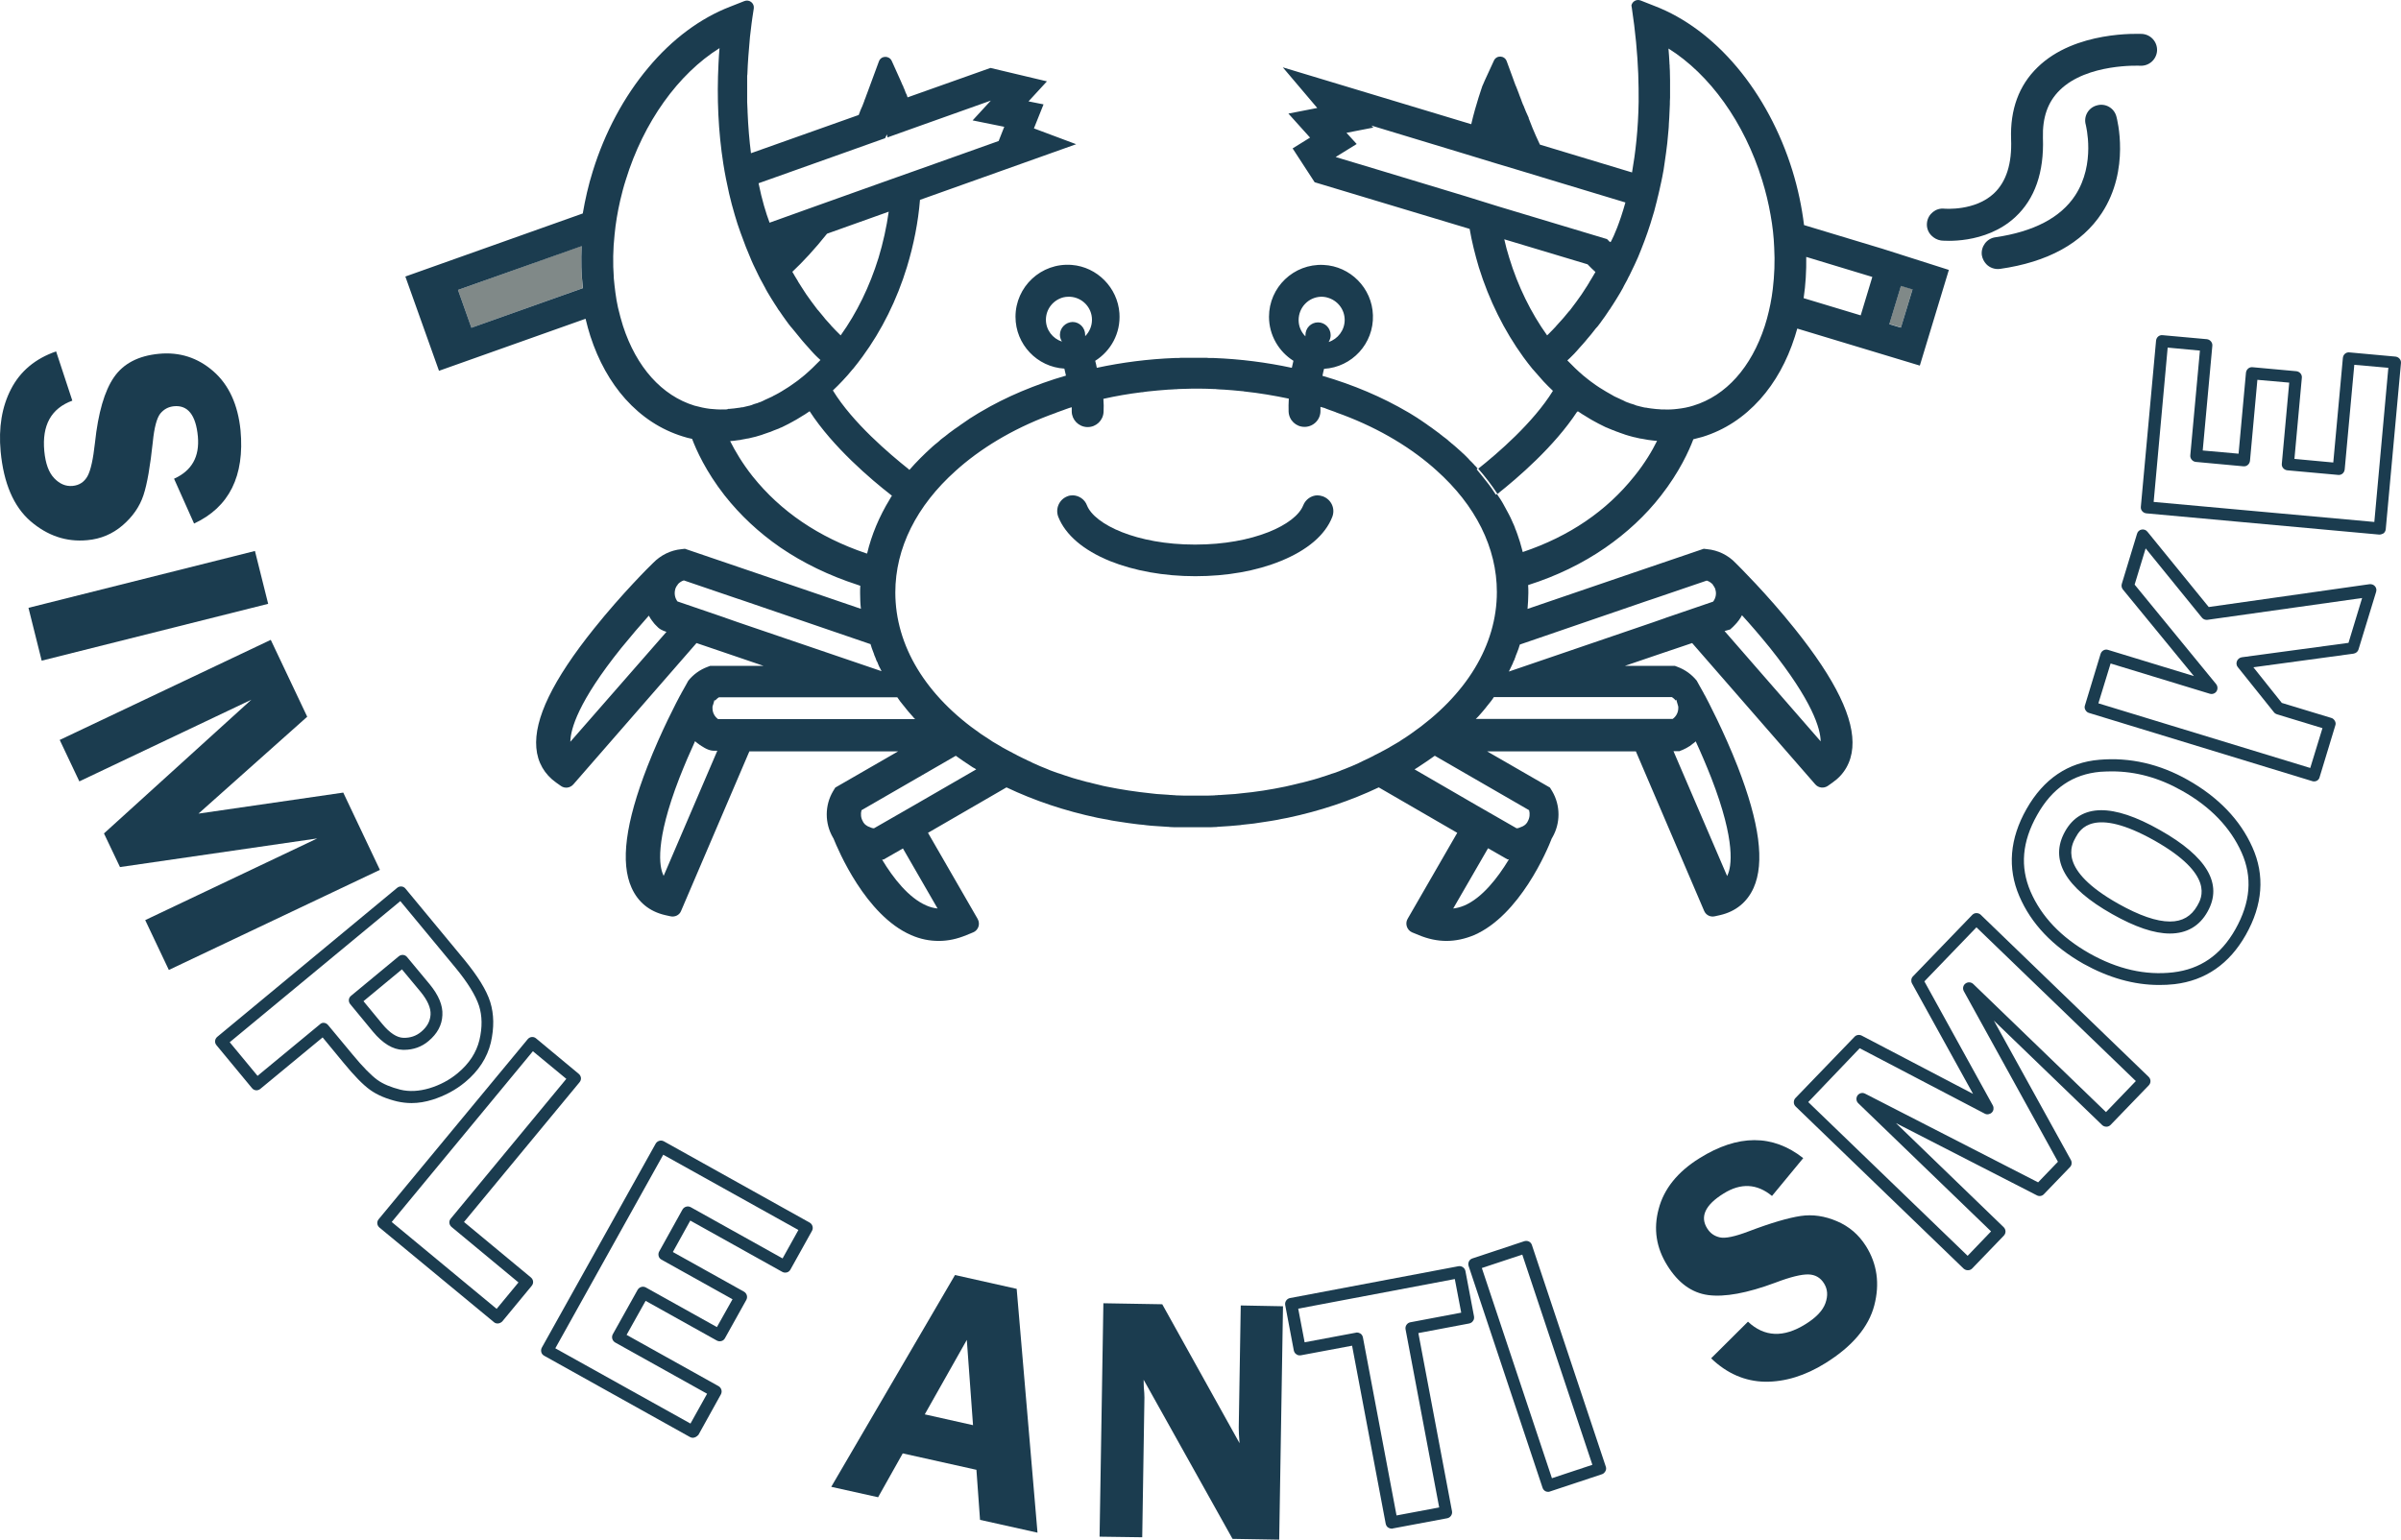 <svg xmlns="http://www.w3.org/2000/svg" id="Ebene_2" viewBox="0 0 1199.04 769.14"><defs><style>.cls-1{fill:#808988;}.cls-2{fill:#1b3c4f;}</style></defs><g id="_&#x421;&#x43B;&#x43E;&#x439;_1"><path class="cls-2" d="M665.32,258.24c-3.5,9-12.4,16.6-25.7,22-12.2,5-27,7.6-42.7,7.6s-30.5-2.7-42.7-7.6c-13.2-5.4-22.1-13-25.7-22-1.6-4.1.4-8.7,4.5-10.3.9-.4,1.9-.5,2.8-.5,3,.1,5.9,2,7,5,3.8,9.6,24.9,19.6,53.8,19.6h.4c28.8,0,50-9.9,53.8-19.6,1.2-3,4-4.9,7-5,.9,0,1.9.2,2.8.5,4.3,1.6,6.3,6.2,4.7,10.3Z"></path><path class="cls-2" d="M964.52,117.64c-1.6-1.6-2.5-3.9-2.2-6.4.5-4.3,4.4-7.5,8.7-7,.2,0,15.2,1.3,24.7-7.6,6.2-5.8,9.1-14.9,8.6-27.2-.5-14.7,3.9-26.8,13.2-35.8,18.8-18.4,50.8-16.7,52.2-16.7,4.4.3,7.7,4,7.5,8.4-.3,4.4-4,7.7-8.4,7.5-.2,0-26.5-1.3-40.2,12.2-6,5.9-8.7,13.7-8.4,23.9.6,17.1-4,30.4-13.8,39.5-15,13.9-36.2,11.8-37.1,11.7-1.9-.3-3.5-1.2-4.8-2.5Z"></path><path class="cls-2" d="M991.92,131.94c-1.1-1.2-1.9-2.7-2.2-4.4-.6-4.3,2.4-8.4,6.7-9,19.2-2.8,32.6-9.8,39.9-20.9,10.4-15.9,5.3-35.1,5.3-35.3-1.2-4.2,1.3-8.6,5.6-9.7,4.2-1.2,8.6,1.3,9.7,5.6.3,1.1,7,26.4-7.3,48.2-9.9,15.1-27,24.5-50.9,27.9-2.6.3-5.1-.6-6.8-2.4Z"></path><path class="cls-2" d="M96.92,261.54l-10-22.4c8.9-4,12.8-11,11.9-21.1-1-10.7-5-15.8-12-15.1-2.8.3-5,1.5-6.8,3.7-1.7,2.2-3,6.9-3.7,14.1-1.3,12.1-2.8,21-4.7,26.7s-5.4,10.7-10.4,15-10.9,6.8-17.6,7.4c-10.5,1-19.9-2.2-28.4-9.5-8.4-7.3-13.4-18.9-14.9-34.8-1.1-11.9.6-22.3,5.2-31.2,4.6-8.9,12.1-15.2,22.5-18.8l8.1,24.6c-10.6,3.9-15.2,12.3-14,25.2.6,6.2,2.2,10.7,5,13.6,2.7,2.8,5.7,4.1,9.1,3.8,3.4-.3,5.9-2,7.5-4.9s2.8-8.5,3.7-16.6c1.6-15.1,4.8-26,9.5-32.8s12.1-10.7,22.4-11.7c10.3-1,19.4,1.9,27.2,8.7,7.8,6.8,12.3,16.7,13.6,29.5,2.1,22.8-5.6,38.4-23.2,46.6Z"></path><path class="cls-2" d="M133.92,301.64l-113.1,28.4-6.6-26.4,113.1-28.4,6.6,26.4Z"></path><path class="cls-2" d="M51.92,416.34l73.6-66.8-85.9,40.8-9.8-20.7,105.4-50,18.2,38.4-54.3,48.4,72.3-10.5,18.3,38.6-105.4,50-11.8-24.9,85.9-40.8-98.5,14.3-8-16.8Z"></path><path class="cls-2" d="M205.52,551.04c-2.4,0-4.8-.3-7.1-.8-5.4-1.3-10-3.2-13.6-5.8-3.5-2.5-7.9-7-13.4-13.7l-10.3-12.5-31.1,25.7c-1.3,1.1-3.2.9-4.2-.4l-17.7-21.4c-.5-.6-.8-1.4-.7-2.2.1-.8.5-1.5,1.1-2l89.8-74.4c1.3-1.1,3.2-.9,4.2.4l29.3,35.4c6.8,8.3,11.1,15.2,13,21.2,1.9,6.1,2,12.9.3,20.3-1.8,7.5-6.1,14.2-12.9,19.8-4.7,3.9-10.2,6.8-16.2,8.7-3.5,1.1-7,1.7-10.5,1.7ZM161.52,510.94c.9,0,1.7.4,2.3,1.1l12.3,14.8c5.1,6.2,9.3,10.4,12.3,12.6,2.9,2.1,6.8,3.7,11.5,4.9,4.5,1.1,9.4.8,14.5-.7,5.3-1.6,10-4.1,14.1-7.5,5.8-4.8,9.4-10.4,10.9-16.6,1.5-6.3,1.4-12.1-.2-17.1-1.7-5.2-5.7-11.7-11.9-19.2l-27.4-33.1-85.2,70.5,13.9,16.8,31.1-25.7c.5-.5,1.1-.8,1.8-.8ZM201.82,524.44h-.6c-5-.1-10.1-3.2-15-9.1l-11.3-13.7c-1.1-1.3-.9-3.2.4-4.2l23.8-19.7c1.3-1.1,3.2-.9,4.2.4l11.3,13.6c4.4,5.4,6.6,10.5,6.3,15.4-.2,5-2.6,9.3-6.9,12.9-3.4,2.9-7.6,4.4-12.2,4.4ZM181.52,500.14l9.4,11.4c3.7,4.5,7.3,6.8,10.5,6.9,3.4.1,6.4-.9,8.9-3,3-2.5,4.5-5.3,4.7-8.6s-1.5-7.1-4.9-11.3l-9.4-11.3-19.2,15.9Z"></path><path class="cls-2" d="M248.52,661.14c-.7,0-1.4-.2-1.9-.7l-57.1-47.2c-1.3-1.1-1.5-2.9-.4-4.2l74.4-89.9c1.1-1.3,2.9-1.5,4.2-.4l21.3,17.7c.6.5,1,1.2,1.1,2s-.2,1.6-.7,2.2l-57.7,69.8,33.4,27.7c1.3,1.1,1.5,2.9.4,4.2l-14.7,17.8c-.6.6-1.5,1-2.3,1ZM195.62,610.44l52.4,43.4,10.9-13.2-33.4-27.7c-1.3-1.1-1.5-2.9-.4-4.2l57.7-69.8-16.7-13.8-70.5,85.3Z"></path><path class="cls-2" d="M346.02,718.24c-.5,0-1-.1-1.5-.4l-72.8-40.6c-.7-.4-1.2-1-1.4-1.8s-.1-1.6.3-2.3l56.8-101.8c.8-1.4,2.6-2,4.1-1.2l72.8,40.6c1.4.8,2,2.6,1.2,4.1l-10.8,19.4c-.4.7-1,1.2-1.8,1.4s-1.6.1-2.3-.3l-45.9-25.6-8.7,15.7,35.5,19.8c1.4.8,2,2.6,1.2,4.1l-10.7,19.2c-.4.7-1,1.2-1.8,1.4-.8.2-1.6.1-2.3-.3l-35.5-19.8-9.5,17,45.9,25.6c1.4.8,2,2.6,1.2,4.1l-11.2,20.2c-.8.9-1.8,1.5-2.8,1.5ZM277.32,673.54l67.5,37.6,8.3-14.9-45.9-25.6c-1.4-.8-2-2.6-1.2-4.1l12.4-22.2c.8-1.4,2.6-2,4.1-1.2l35.5,19.8,7.8-13.9-35.5-19.8c-.7-.4-1.2-1-1.4-1.8s-.1-1.6.3-2.3l11.6-20.9c.8-1.4,2.6-2,4.1-1.2l45.9,25.6,7.9-14.2-67.5-37.6-53.9,96.7Z"></path><path class="cls-2" d="M507.72,643.84l10.4,121.8-28.7-6.4-1.8-25-36.8-8.2-12.3,21.9-23.4-5.2,61.8-105.8,30.8,6.9ZM461.82,706.54l24.1,5.4-3.1-42.6-21,37.2Z"></path><path class="cls-2" d="M640.72,652.54l-1.9,116.6-23.3-.4-44.4-79.5c0,2,.1,3.3.1,3.9.2,2,.3,3.7.3,5l-1.1,69.8-21.3-.3,1.9-116.6,29.4.5,38.6,69.4c-.3-3.4-.4-6-.4-7.8l1-61,21.1.4Z"></path><path class="cls-2" d="M695.02,763.64c-.6,0-1.2-.2-1.7-.5-.7-.4-1.1-1.1-1.3-1.9l-16.8-89-25.6,4.8c-.8.1-1.6,0-2.2-.5-.7-.4-1.1-1.1-1.3-1.9l-4.3-22.7c-.3-1.6.8-3.2,2.4-3.5l84.1-15.9c1.6-.3,3.2.8,3.5,2.4l4.3,22.7c.1.8,0,1.6-.5,2.2-.4.7-1.1,1.1-1.9,1.3l-25.4,4.8,16.8,89c.3,1.6-.8,3.2-2.4,3.5l-27.2,5.1c-.1.1-.3.1-.5.1ZM677.62,665.64c.6,0,1.2.2,1.7.5.7.4,1.1,1.1,1.3,1.9l16.8,89,21.3-4-16.8-89c-.3-1.6.8-3.2,2.4-3.5l25.4-4.8-3.2-16.8-78.2,14.8,3.2,16.8,25.6-4.8c.2,0,.3-.1.5-.1Z"></path><path class="cls-2" d="M773.12,745.24c-1.3,0-2.4-.8-2.8-2.1l-36.9-110.7c-.5-1.6.3-3.3,1.9-3.8l25.9-8.6c1.6-.5,3.3.3,3.8,1.9l36.9,110.7c.3.8.2,1.6-.2,2.3-.4.7-1,1.3-1.7,1.5l-25.9,8.6c-.4.2-.7.2-1,.2ZM740.02,633.44l35,105,20.2-6.7-35-105-20.2,6.7Z"></path><path class="cls-2" d="M900.52,578.54l-15.6,18.9c-7.5-6.2-15.6-6.6-24.2-1.2-9.2,5.7-11.9,11.6-8.1,17.5,1.5,2.4,3.6,3.8,6.3,4.4,2.7.6,7.5-.4,14.3-3,11.3-4.3,20-6.8,26-7.7s12,0,18.1,2.6,10.9,6.7,14.5,12.4c5.6,8.9,7,18.8,4.2,29.6-2.8,10.8-10.9,20.5-24.4,28.9-10.1,6.3-20.2,9.4-30.2,9.3-10-.2-19-4.1-26.9-11.7l18.4-18.3c8.2,7.7,17.8,8.1,28.8,1.2,5.3-3.3,8.6-6.8,9.9-10.5s1.1-6.9-.7-9.8c-1.8-2.9-4.4-4.4-7.8-4.5s-8.9,1.2-16.5,4.1c-14.2,5.3-25.4,7.3-33.6,6.2s-15-6.1-20.4-14.8c-5.5-8.8-7-18.2-4.3-28.2,2.6-10,9.4-18.5,20.3-25.3,19.3-12.1,36.7-12.1,51.9-.1Z"></path><path class="cls-2" d="M982.72,634.54c-.8,0-1.5-.3-2.1-.8l-83.9-81c-.6-.6-.9-1.3-.9-2.1s.3-1.6.8-2.1l29.5-30.6c.9-1,2.4-1.2,3.6-.6l55.6,29.1-30.5-55.2c-.6-1.2-.4-2.6.5-3.5l29.6-30.7c.6-.6,1.3-.9,2.1-.9s1.6.3,2.1.8l83.9,81c1.2,1.2,1.2,3,.1,4.2l-19.1,19.8c-.6.6-1.3.9-2.1.9s-1.6-.3-2.1-.8l-54.1-52.2,38.5,69.7c.6,1.2.4,2.6-.5,3.5l-13,13.5c-.9,1-2.4,1.2-3.5.6l-70.4-36.1,53.8,52c1.2,1.2,1.2,3,.1,4.2l-15.9,16.5c-.5.5-1.2.8-2.1.8q.1,0,0,0ZM903.02,550.54l79.6,76.8,11.7-12.2-66.3-64c-1.1-1-1.2-2.7-.4-3.9.9-1.2,2.5-1.6,3.8-.9l86.4,44.3,9.9-10.3-47-85.2c-.7-1.3-.4-2.9.8-3.8,1.2-.9,2.8-.8,3.9.2l66.3,64,14.9-15.5-79.6-76.8-26,27,34.2,62c.6,1.2.4,2.6-.5,3.5s-2.4,1.2-3.5.6l-62.5-32.7-25.7,26.9Z"></path><path class="cls-2" d="M1078.22,492.04c-12.6,0-25.2-3.6-37.8-10.6-15.3-8.7-26.1-20-32-33.8-6-14-4.8-28.7,3.6-43.5,8.5-15,20.7-23.3,36.4-24.6,15.2-1.3,30.1,2.1,44.2,10.1,15.2,8.6,26.1,19.9,32.2,33.6,6.3,14,5.2,28.8-3.3,43.8h0c-8.2,14.5-20.2,22.8-35.6,24.6-2.6.3-5.1.4-7.7.4ZM1054.62,385.34c-1.9,0-3.8.1-5.7.2-13.7,1.2-24.1,8.2-31.6,21.6-7.5,13.3-8.6,25.8-3.3,38.2,5.4,12.5,15.3,22.9,29.4,30.9,14,7.9,28,11.1,41.8,9.5,13.6-1.6,23.8-8.6,31.1-21.5,7.6-13.5,8.6-26.1,3.1-38.4-5.6-12.5-15.6-22.9-29.7-30.8-11.4-6.5-23.1-9.7-35.1-9.7ZM1083.62,466.34c-7.8,0-17.3-3.2-28.8-9.7-23.6-13.3-31.5-27.2-23.5-41.4h0c7.8-13.8,23.7-14,47.3-.6,23.6,13.3,31.6,27,23.8,40.8-4,7.2-10.4,10.9-18.8,10.9h0ZM1036.62,418.24c-2.2,4-9.1,16.1,21.2,33.2,10.5,5.9,19.1,8.9,25.8,8.9h.1c6.1,0,10.6-2.6,13.6-7.9,2.2-3.8,8.8-15.5-21.5-32.6-30.5-17.1-37.1-5.4-39.2-1.6h0Z"></path><path class="cls-2" d="M1155.72,390.34c-.3,0-.6,0-.9-.1l-111.6-34.1c-.8-.2-1.4-.8-1.8-1.5s-.5-1.5-.2-2.3l7.8-25.7c.5-1.6,2.2-2.5,3.7-2l42.9,13.1-35.5-43.3c-.6-.8-.8-1.8-.5-2.8l7.6-25c.3-1.1,1.2-1.9,2.3-2.1,1.1-.2,2.2.2,2.9,1.1l30.6,37.6,80.3-11.4c1-.1,2,.2,2.7,1s.9,1.8.6,2.8l-8.8,28.8c-.3,1.1-1.3,1.9-2.5,2.1l-50,6.8,14.2,17.8,24.7,7.5c.8.2,1.4.8,1.8,1.5s.5,1.5.2,2.3l-7.8,25.7c-.3,1.4-1.5,2.2-2.7,2.2ZM1047.92,351.34l105.8,32.3,6.1-19.9-22.7-6.9c-.6-.2-1.1-.5-1.5-1l-18.1-22.6c-.7-.8-.8-2-.4-3s1.3-1.7,2.4-1.9l53.3-7.2,6.8-22.4-77.3,10.9c-1,.1-2.1-.3-2.7-1.1l-28.1-34.6-5.5,18.1,40.7,49.7c.8,1,.9,2.5.2,3.6-.7,1.1-2.1,1.6-3.4,1.2l-49.5-15.1-6.1,19.9Z"></path><path class="cls-2" d="M1188.32,267.04h-.3l-116.2-10.6c-1.6-.2-2.9-1.6-2.7-3.3l7.6-83c.2-1.7,1.6-2.9,3.3-2.7l22.1,2c.8.1,1.5.5,2,1.1s.8,1.4.7,2.2l-4.8,52.3,17.9,1.6,3.7-40.5c.2-1.6,1.6-2.9,3.3-2.7l21.9,2c1.6.2,2.9,1.6,2.7,3.3l-3.7,40.5,19.4,1.8,4.8-52.3c.2-1.7,1.6-2.9,3.3-2.7l23,2.1c1.6.2,2.9,1.6,2.7,3.3l-7.6,83c-.1.8-.5,1.5-1.1,2-.6.3-1.3.6-2,.6ZM1075.52,250.74l110.2,10,7-77-17-1.5-4.8,52.3c-.2,1.7-1.6,2.9-3.3,2.7l-25.4-2.3c-1.6-.2-2.9-1.6-2.7-3.3l3.7-40.5-15.9-1.4-3.7,40.5c-.2,1.6-1.6,2.9-3.3,2.7l-23.8-2.2c-.8-.1-1.5-.5-2-1.1s-.8-1.4-.7-2.2l4.8-52.3-16.1-1.5-7,77.1Z"></path><polygon class="cls-1" points="955.12 144.44 949.32 163.64 948.82 163.44 943.52 161.84 949.32 142.74 954.62 144.34 954.62 144.34 955.12 144.44"></polygon><path class="cls-1" d="M291.02,143.94l-55.6,19.8-6.7-18.9,61.8-22c-.4,7.2-.2,14.3.5,21.1Z"></path><path class="cls-2" d="M939.32,124.04l-38.4-11.6c-1.1-9-3-18.1-5.8-27.2-6-19.4-15.6-37.3-27.7-51.7-12-14.3-26.2-24.8-41-30.5l-7.1-2.8c-2.1-.8-4.2.5-4.6,2.5h0c.1.4.1.8.2,1.2,1.8,11.9,2.8,22.9,3.2,32.9.2,4.9.2,9.5.2,13.9v.1c-.2,13.8-1.6,25.6-3.3,35.3l-46-13.9c-3.1-6.5-4.9-11.3-5.5-12.9h0c-.1-.1-.1-.2-.1-.3h0v-.2c-.5-1-.9-2.1-1.4-3.1-.2-.5-.4-1-.6-1.5-.1-.1-.1-.3-.2-.5-.2-.5-.4-1.1-.7-1.6-.2-.6-.5-1.2-.7-1.8v-.1c-.2-.6-.5-1.2-.7-1.8-.2-.6-.5-1.2-.7-1.9-.5-1.2-.9-2.4-1.4-3.6q0-.1-.1-.1c-.2-.6-.5-1.3-.7-1.9l-.1-.2v-.1l-3.7-10.1c-1.1-2.9-5.1-3.1-6.4-.2l-4.6,10c-.3.7-.6,1.4-.9,2.1,0,.1-.1.2-.2.4h0c-.1.4-3.2,8.9-5.6,19.2l-94.1-28.4,17.2,20.3-14.4,2.8,10.8,12-8.7,5.4,11,16.9,77.4,23.3c1.1,6.4,2.7,12.8,4.6,19.2,5.1,16.4,12.7,31.7,22.2,44.8,1.5,2.1,3.1,4.1,4.7,6.1l.3.3c1.7,2,3.4,3.9,5.1,5.8,1.5,1.6,3.1,3.2,4.7,4.7-9.8,15.9-27.7,31.3-37.3,38.9,3.6,4.1,6.8,8.3,9.6,12.6,10-7.9,28.4-23.7,39.8-41.1.2,0,.3-.1.5-.1.3.2.6.4.9.6.4.3.8.5,1.2.8.3.2.7.4,1,.6.4.3.9.6,1.3.8.4.3.9.5,1.3.8.4.2.8.5,1.2.7.3.2.6.3.9.5.4.2.9.5,1.3.7.4.2.7.4,1.1.6.4.2.7.4,1,.5.4.2.8.4,1.2.6.2.1.4.2.6.3.2.1.4.2.6.3.3.1.6.3,1,.4.3.1.6.3.9.4.2.1.5.2.8.3.4.2.8.4,1.3.5.4.2.8.3,1.2.5q.1,0,.2.1c.3.1.6.2.9.3.2.1.4.1.5.2h0c.3.1.5.2.8.3h.1c.2.1.3.1.5.2.3.1.6.2.9.3.3.1.5.2.8.3.7.2,1.3.4,2,.6.3.1.7.2,1.1.3.7.2,1.4.4,2.1.5.3.1.5.1.8.2.3.1.6.1.9.2.4.1.8.2,1.2.2.4.1.7.1,1.1.2.4.1.8.1,1.1.2.4.1.8.1,1.1.2.3,0,.5.1.8.1,1.2.2,2.5.3,3.7.4-1.2,2.4-2.7,5.2-4.6,8.2-1.9,3-4.1,6.2-6.8,9.5-13.8,17.3-32.4,30-55.6,37.8h-.1c-.1-.3-.1-.5-.2-.8-.1-.3-.2-.7-.3-1.1-.3-1.1-.6-2.2-.9-3.2-.1-.2-.1-.4-.2-.6-.1-.2-.1-.4-.2-.6-.1-.2-.1-.4-.2-.6-.4-1.3-.9-2.7-1.4-4-.2-.4-.4-.9-.5-1.3-.1-.4-.3-.7-.4-1-.1-.4-.3-.7-.5-1.1-.1-.2-.2-.5-.3-.7-.3-.7-.6-1.3-.9-2-.1-.2-.2-.4-.3-.6-.1-.3-.2-.5-.4-.8-.3-.6-.6-1.2-.9-1.7-.2-.4-.4-.8-.6-1.1-.4-.8-.9-1.6-1.3-2.4-.2-.3-.3-.6-.5-.9l-.6-1c-.2-.3-.3-.5-.5-.8s-.4-.6-.6-.9c-.4-.6-.8-1.2-1.2-1.8-.2.1-.4.3-.5.4-1.4-2.2-2.9-4.4-4.6-6.5-1.6-2.1-3.3-4.1-5-6.2.2-.1.3-.2.5-.4-.3-.3-.5-.6-.8-.9-.2-.2-.4-.5-.7-.7-.2-.2-.4-.5-.6-.7l-.6-.6c-.2-.3-.5-.5-.8-.8l-.5-.5c-.2-.3-.5-.5-.7-.8l-.7-.7-.6-.6-.8-.8c-.2-.2-.4-.4-.6-.5l-.5-.5c-.4-.4-.8-.7-1.1-1-.2-.2-.5-.5-.8-.7-.3-.3-.7-.6-1-.9-.2-.2-.5-.4-.8-.7-.2-.1-.3-.3-.5-.4l-.2-.2c-.3-.2-.6-.5-.9-.7l-.1-.1-.1-.1c-.2-.2-.4-.3-.6-.5-.2-.2-.4-.3-.6-.5l-.2-.2-.2-.2c-.3-.2-.6-.5-.9-.7-.3-.2-.5-.4-.8-.6-.2-.2-.5-.4-.8-.6l-.1-.1c-.3-.2-.6-.5-.9-.7-.2-.1-.4-.3-.6-.5-.4-.3-.8-.6-1.1-.8-.6-.5-1.3-1-1.9-1.4-.3-.2-.6-.4-.8-.6-.4-.3-.8-.6-1.3-.9-.4-.3-.8-.5-1.1-.8-1.2-.8-2.3-1.6-3.5-2.4-.4-.2-.8-.5-1.2-.8-1.2-.8-2.4-1.5-3.7-2.3-.4-.2-.8-.5-1.2-.7h0c-12.8-7.5-27.1-13.6-42.6-18.1.2-1.2.5-2.3.8-3.5,13.9-.8,24.9-12.6,24.4-26.8-.4-13.5-11.3-24.5-24.7-25.1-14.9-.7-27.2,11.2-27.2,25.9,0,9.2,4.9,17.4,12.2,22-.3,1.1-.5,2.3-.8,3.5h0c-12.6-2.7-25.7-4.4-39.1-4.9h-1.7c-.5,0-1,0-1.6-.1h-12.6c-.5,0-1,0-1.6.1h-1.7c-13.4.5-26.5,2.2-39.1,4.9h0c-.2-1.2-.5-2.4-.8-3.5,7.8-4.9,12.8-13.8,12.1-23.8-.9-12.7-11.1-23.1-23.8-24.1-15.3-1.2-28.1,10.9-28.1,25.9,0,13.8,10.8,25.1,24.4,25.9.3,1.1.5,2.3.8,3.5-7.7,2.2-15.1,4.9-22.3,7.9-7.1,3-13.9,6.4-20.3,10.2h0c-.4.2-.8.5-1.2.7-1.2.7-2.5,1.5-3.7,2.3-.4.2-.8.5-1.2.8-1.2.8-2.4,1.6-3.5,2.4-.4.3-.8.5-1.1.8-.4.3-.9.6-1.3.9-.3.2-.6.4-.9.6-.6.5-1.3.9-1.9,1.4-.4.3-.8.6-1.1.8-.2.2-.4.3-.6.5-.3.2-.6.5-.9.7l-.1.1c-.3.2-.5.4-.8.6-.3.2-.5.4-.8.6-.3.2-.6.5-.9.7-.1.1-.2.1-.2.2-.1.1-.2.1-.2.2-.3.2-.5.4-.8.7-.2.2-.4.3-.6.5-.3.2-.6.5-.9.7-.2.2-.4.4-.7.6-.2.2-.5.4-.8.7h0c-4.1,3.7-7.9,7.5-11.4,11.5l-.4-.4c-9.4-7.5-27.9-23.1-37.8-39.3,1.6-1.5,3.2-3.1,4.7-4.7,1.8-1.9,3.5-3.8,5.1-5.8l.3-.3c1.6-2,3.2-4,4.7-6.1,9.6-13.1,17.2-28.4,22.2-44.8,3.4-11.2,5.6-22.4,6.5-33.5l78-27.8-21.1-7.9,4.8-12-7.5-1.5,9.2-10-28.2-6.7-41.4,14.7c-.2-.5-.3-.9-.4-1.2-.1-.2-.1-.3-.2-.5q0-.1-.1-.1l-.1-.2c-.1-.1-.1-.2-.1-.2-.1-.4-.3-.7-.4-1.1-.1-.2-.1-.3-.2-.5-.1-.3-.2-.6-.4-.9-.1-.2-.2-.4-.2-.6-.1-.3-.2-.6-.4-.8-.3-.7-.6-1.4-.9-2.1l-4.5-10c-1.3-2.8-5.3-2.7-6.4.2l-3.8,10.3c-.7,1.9-1.4,3.8-2.1,5.7-.2.6-.5,1.2-.7,1.9-.2.6-.5,1.2-.7,1.8v.1c-.2.4-.3.9-.5,1.3s-.3.8-.5,1.3c-.2.4-.4.9-.6,1.3-.1.3-.2.6-.4.9v.1l-.8,2.1-53.8,19.1c-.8-6.3-1.4-13.2-1.7-20.7v-.4c-.1-1.5-.1-3-.2-4.5v-13.1c0-.2.1-.5.1-.7.2-5.9.7-12.1,1.3-18.7.3-2.3.5-4.5.8-6.7l.4-2.9.7-4.6c.4-2.6-2.2-4.7-4.7-3.7l-7.1,2.8c-14.8,5.7-29,16.2-40.9,30.5-12.1,14.4-21.7,32.3-27.7,51.7-2.2,7-3.8,14.1-5,21.1l-88.6,31.5,16.8,47.1,73.2-26c0,.1.1.3.1.4.7,2.8,1.4,5.6,2.3,8.3,4,12.3,9.9,22.9,17.5,31.4,8.1,9,17.7,15.3,28.7,18.7,1.5.5,3.1.9,4.6,1.2,2.1,5.6,6.9,16.3,16.2,28.2,7.8,9.9,17.1,18.6,27.8,26,11.4,7.8,24.4,14.1,38.6,18.7l1.4.5c-.1,1.2-.1,2.4-.1,3.6,0,2.6.1,5.3.4,7.9l-55.3-18.9-.6-.2-32-10.9-1.7.2c-5.4.5-10.4,3-14.2,6.9h0c-1.5,1.4-15.5,15.3-29.5,32.8-20.6,25.7-30,45.2-28.8,59.5.6,7.3,4.1,13.3,9.9,17.4l2.4,1.7c2,1.4,4.6,1,6.2-.8l61.5-70.6,5.3,1.8,9.4,3.2,18.8,6.4h-26.7l-1.3.5c-3.8,1.4-7.1,3.8-9.6,6.9l-1.6,2.9-1.8,3.2-.2.4h0l-.3.7c0-.1.1-.2.1-.4-1.8,3.4-9.7,18.3-16.6,36-11,28.2-13.6,48.1-7.9,60.7,3.2,7.1,8.9,11.8,16.7,13.6l2.7.6c2.2.5,4.5-.6,5.3-2.7l34.1-79.7h74.3l-31.4,18.1-1.1,1.8c-4.2,7.1-4.2,16-.1,23.1.1.2.2.3.3.5h0c2.3,5.7,16,38.4,38.8,48.3,4.6,2,9.1,2.9,13.8,2.9s9.2-1,13.8-2.9l3.4-1.4c2.6-1.1,3.6-4.2,2.2-6.7l-24.8-43,39.2-22.7h0c14.1,6.7,29.4,11.8,45.5,15.2.5.1,1,.2,1.6.3.5.1,1.1.2,1.6.3h0c1.2.2,2.4.4,3.6.7.6.1,1.2.2,1.8.3.9.1,1.7.3,2.6.4.6.1,1.3.2,2,.3s1.3.2,2,.3c1,.1,2,.3,3,.4,1.5.2,3,.4,4.6.5.5.1,1,.1,1.5.2,1.5.2,3.1.3,4.6.4.5,0,1,.1,1.5.1s1,.1,1.5.1,1,.1,1.5.1,1,.1,1.5.1c.4,0,.7,0,1.1.1.7,0,1.5.1,2.2.1h18.4c.7,0,1.5-.1,2.2-.1.4,0,.7,0,1.1-.1.5,0,1-.1,1.5-.1s1-.1,1.6-.1c.5,0,1-.1,1.5-.1s1-.1,1.5-.1c1.5-.1,3.1-.3,4.6-.4.5,0,1-.1,1.5-.2,1.5-.2,3.1-.3,4.6-.5,1-.1,2-.2,3-.4.7-.1,1.4-.2,2-.3.7-.1,1.3-.2,2-.3.9-.1,1.7-.3,2.6-.4.6-.1,1.2-.2,1.8-.3,1.2-.2,2.4-.4,3.6-.7h0c.6-.1,1.1-.2,1.6-.3s1-.2,1.6-.3c16.1-3.4,31.4-8.5,45.5-15.2h0l39.2,22.7-24.8,43c-1.4,2.4-.3,5.6,2.2,6.7l3.4,1.4c4.6,1.9,9.2,2.9,13.8,2.9s9.2-1,13.8-2.9c22.8-9.9,36.6-42.5,38.8-48.3h0c.1-.1.2-.3.3-.5,4.1-7.1,4.1-16-.1-23.1l-1.1-1.8-31.4-18.1h74.3l34.1,79.7c.9,2.1,3.1,3.2,5.3,2.7l2.7-.6c7.8-1.8,13.5-6.5,16.7-13.6,5.6-12.6,3-32.4-8-60.7-6.9-17.6-14.8-32.6-16.6-36,0,.1.1.2.1.4l-.3-.7h0c-.1-.2-.2-.3-.2-.4l-1.8-3.2-1.6-2.9c-2.5-3.1-5.8-5.5-9.6-6.9l-1.3-.5h-25l18.8-6.4,9.5-3.2,5.3-1.8,61.5,70.6c1.6,1.8,4.2,2.1,6.2.8l2.4-1.7c5.9-4.1,9.3-10.1,9.9-17.4,1.2-14.3-8.2-33.8-28.8-59.5-14-17.5-28-31.3-29.5-32.8h0c-3.7-3.9-8.8-6.4-14.2-6.9l-1.7-.2-32,10.9-.6.2-55.3,18.9h-.1c.2-2.6.4-5.3.4-7.9,0-1.3,0-2.6-.1-3.8v-.2h.1c14.2-4.5,27.1-10.8,38.4-18.6,10.7-7.4,20.1-16.1,27.8-26,9.3-11.9,14.1-22.6,16.2-28.2,1.6-.4,3.1-.8,4.6-1.2,11-3.4,20.6-9.7,28.7-18.7,7.6-8.5,13.5-19.1,17.4-31.4.4-1.3.8-2.7,1.2-4l55.6,16.8,5.6,1.7,14.5-47.8-33.9-10.8ZM290.52,122.94c-.4,7.1-.2,14.2.6,21l-55.7,19.8-6.7-18.9,61.8-21.9ZM659.52,148.24h.7c.6,0,1.2.1,1.8.2.3.1.6.1.8.2h0c5,1.3,8.7,5.8,8.7,11.2,0,5.1-3.4,9.5-8,11h0c.6-1,1-2.2,1-3.4,0-3.5-2.8-6.4-6.3-6.4s-6.3,2.8-6.3,6.4v.6c-2.1-2.1-3.4-5-3.4-8.1,0-6.4,4.9-11.4,11-11.7ZM529.32,167.24c0,1.2.4,2.4,1,3.4h0c-4.6-1.5-8-5.8-8-10.9,0-5.4,3.7-9.9,8.7-11.2.8-.2,1.7-.3,2.6-.3h.7c6.1.3,11,5.3,11,11.5,0,3.2-1.3,6.1-3.4,8.2v-.7c0-3.5-2.8-6.4-6.3-6.4-3.4.1-6.3,2.9-6.3,6.4ZM438.72,128.84c-4.4,14.2-10.8,27.4-18.9,38.7l-1.9-1.9-.7-.7c-.6-.6-1.2-1.2-1.8-1.9-.2-.2-.4-.4-.5-.6-.3-.3-.6-.7-.9-1-.3-.4-.7-.7-1-1.1-.3-.3-.6-.7-.9-1-.2-.3-.5-.6-.7-.9-.8-.9-1.6-1.9-2.4-2.9-.2-.3-.5-.6-.8-.9-.8-1.1-1.6-2.1-2.4-3.2-.2-.3-.4-.5-.6-.8-1.8-2.4-3.5-4.9-5.1-7.5-.2-.3-.3-.5-.5-.8-.2-.4-.4-.7-.7-1.1-.2-.3-.4-.6-.5-.9-.3-.4-.5-.8-.8-1.3-.4-.7-.9-1.4-1.3-2.2-.2-.3-.4-.7-.6-1v-.1c5.2-4.9,11.1-11.2,17.3-19l30.8-11c-1.1,7.8-2.8,15.5-5.1,23.1ZM421.82,76.24l20.2-7.2c.3-.6.6-1.3.9-1.9.1.5.2,1,.3,1.5l15.1-5.4,36.5-13-9.1,9.9,15.8,3.2-2.8,7.1-37.9,13.5-15.8,5.6-17.1,6.1-23.8,8.5-19.8,7.1c-1.8-4.8-3.8-11.3-5.5-19.7l43-15.3ZM362.02,204.54h-.6c-2.3.1-4.6-.1-6.8-.3-2.6-.3-5.2-.9-7.8-1.6-16.3-5-29-19.2-35.7-39.8-.9-2.9-1.7-5.8-2.4-8.8,0-.2-.1-.3-.1-.4-.5-2.4-1-4.9-1.3-7.5-.3-2.4-.6-4.8-.8-7.2v-.4c-.5-6.9-.4-14.1.4-21.4.3-2.8.6-5.6,1.1-8.4s1-5.7,1.7-8.6h0c.8-3.4,1.7-6.9,2.8-10.3,8.9-28.9,26.2-52.9,46.8-65.8-.2,2.5-.4,5.1-.5,7.6-.9,17.4-.1,34.2,2.4,50.2.8,5.1,1.8,10,2.9,14.9.8,3.6,1.8,7.1,2.8,10.6h0c.9,3,1.8,6,2.9,8.9,1.7,4.8,3.5,9.4,5.5,14,.3.6.5,1.2.8,1.8.9,1.9,1.8,3.8,2.7,5.6.6,1.2,1.2,2.4,1.9,3.6l.7,1.3c.1.1.1.2.2.4.3.5.6,1,.8,1.5.3.5.6,1.1.9,1.6,1.2,2,2.4,4,3.7,6,.2.3.4.6.6.9.2.4.5.7.7,1.1,0,.1.1.1.1.2.3.4.5.8.8,1.1,1.1,1.7,2.3,3.3,3.5,5,.4.5.7,1,1.1,1.5.4.5.7.9,1.1,1.4.1.1.1.2.2.2.3.4.7.8,1,1.2,1.2,1.5,2.4,3,3.6,4.4.3.4.6.7.9,1.1.4.5.9,1,1.3,1.5.3.3.6.6.9,1s.6.6.9,1c.2.2.5.5.7.8s.5.5.7.8c0,.1.1.1.1.1.3.4.7.7,1,1.1.8.8,1.5,1.6,2.3,2.3.3.3.7.7,1.1,1l.1.1c-2.6,2.7-5.2,5.2-8,7.6-.8.7-1.7,1.4-2.5,2-.4.3-.8.7-1.3,1-.2.2-.5.4-.7.5s-.5.3-.7.5c-.7.5-1.4,1-2,1.4-.3.2-.6.4-.9.6-2.2,1.4-4.4,2.8-6.6,3.9-.4.2-.9.4-1.3.7-.4.2-.9.4-1.3.6-.4.2-.9.4-1.3.6-.3.1-.6.3-.9.4-.2.1-.4.2-.6.3-.2.1-.4.2-.6.3-.3.1-.6.3-.9.4-.1,0-.1.1-.2.1-.3.1-.6.2-.9.3h0c-.3.1-.6.2-1,.4h-.1c-.3.1-.7.2-1,.3-.2.1-.4.1-.6.2-.2.1-.3.1-.5.2-.2.1-.3.1-.5.2-.2.1-.4.1-.7.2-.3.1-.5.2-.8.2-.8.2-1.6.4-2.5.6-.2.1-.4.1-.7.1-.2,0-.4.1-.7.1-.4.1-.9.2-1.3.2-.2,0-.4.1-.7.1-.9.1-1.8.3-2.6.3-.5.1-1.1.1-1.6.1-.6.3-1.1.3-1.7.3ZM375.92,238.04c-5.3-6.7-8.9-12.9-11.3-17.7h.2c1.2-.1,2.3-.2,3.5-.4.3,0,.6-.1.8-.1.4,0,.8-.1,1.1-.2.4-.1.8-.1,1.1-.2.3-.1.7-.1,1.1-.2.4-.1.8-.2,1.2-.2.3-.1.6-.1.9-.2.3-.1.6-.1.8-.2.7-.2,1.4-.3,2.1-.5.3-.1.7-.2,1-.3.7-.2,1.4-.4,2-.6.3-.1.6-.2.8-.3.3-.1.6-.2.9-.3.2-.1.3-.1.5-.2h.1c.3-.1.6-.2.8-.3h0c.2-.1.4-.1.6-.2.3-.1.6-.2.9-.3q.1,0,.2-.1c.4-.2.8-.3,1.2-.5s.9-.3,1.3-.5c.2-.1.5-.2.8-.3s.6-.2.9-.4c.3-.1.6-.3,1-.4.2-.1.4-.2.6-.3.2-.1.4-.2.6-.3.4-.2.8-.4,1.2-.6.4-.2.7-.4,1-.5.4-.2.7-.4,1.1-.6.4-.2.9-.5,1.3-.7.3-.2.6-.4.9-.5.4-.2.8-.5,1.2-.7.4-.3.9-.5,1.3-.8s.9-.6,1.3-.8c.3-.2.7-.4,1-.6.4-.3.8-.5,1.2-.8.2-.1.4-.3.6-.4.2-.1.4-.3.6-.4,11.6,17.9,30.7,34.1,40.6,41.8l.5.4c-.4.6-.8,1.2-1.1,1.8-5.3,8.7-9.1,17.8-11.3,27.1l-.7-.2c-23.5-8-42.4-20.8-56.4-38.3ZM284.82,370.54c.1-6.3,3.9-20,25.4-46.8,4.8-5.9,9.6-11.5,13.8-16.2.1.2.3.5.4.7s.3.4.4.7c.1.1.2.3.3.4.1.2.3.4.4.6.2.3.5.6.7.9.1.1.2.2.3.4.3.4.6.7,1,1.1l.5.5q.1.1.2.2l.5.5h0c.8.7,1.7,1.2,2.7,1.6l1.4.5-48,54.9ZM368.22,310.74l-6-2.1-.2-.1-.9-.3-22.8-7.8c-1.3-1.7-1.7-4-1.1-6.1,0-.1.1-.2.1-.4,0-.1.1-.1.1-.2,0,0,0-.1.1-.2,0-.1.1-.2.1-.2,0-.1.1-.1.1-.2.2-.4.4-.7.7-1v-.1c.1-.1.2-.2.2-.3h0c.8-.8,1.8-1.5,2.9-1.8l25.8,8.8,3.9,1.3,63.4,21.7h.1c.1.3.2.6.3.9.1.3.2.6.3,1,.3.8.6,1.6.9,2.4.2.4.3.8.4,1.2.2.5.4.9.6,1.4.1.4.3.7.4,1.1.1.3.2.6.4.8.2.4.4.8.5,1.2.3.8.7,1.6,1.1,2.3.2.4.4.8.6,1.2h-.1l-71.9-24.5ZM331.42,437.54c-.1-.2-.2-.5-.3-.7-1.7-3.8-4.3-16.1,8.2-48.3,2.6-6.6,5.3-12.9,7.8-18.3l.5.5c.1.1.2.2.3.2.1.1.3.3.5.4.1.1.2.2.3.2h0c.2.1.3.2.5.4.1.1.2.1.3.2h0c.2.1.4.2.6.4,1.1.7,2.2,1.4,3.5,1.9,1,.4,2.1.6,3.1.6h1.5l-26.8,62.5ZM358.62,359.24c-1.7-1.2-2.8-3.2-2.8-5.4v-.8c0-.1,0-.2.1-.3v-.1c0-.1,0-.2.1-.3h0c0-.1.1-.2.1-.3l.7-2.4.3.2-.2.5c.5-.8,1.3-1.5,2.1-2h89.1c.5.7.9,1.3,1.4,2,.2.3.5.7.8,1,.2.3.5.7.8,1,.2.2.3.4.5.6.4.5.7.9,1.1,1.4.3.4.7.8,1,1.2.4.5.9,1.1,1.4,1.6.3.3.5.6.8.9.2.2.3.3.4.5l.5.5.2.2h-98.4ZM468.22,453.84c-1.9-.2-3.8-.7-5.6-1.5-8.8-3.8-16.5-13.6-22.1-22.9l.8-.1,9.6-5.5,17.3,30ZM487.52,384.34l-30.8,17.8-20.2,11.6h-.5c-.1,0-.2,0-.4-.1h0c-.1,0-.2-.1-.3-.1h-.1c-.1,0-.2,0-.2-.1-.1,0-.2-.1-.3-.1s-.2-.1-.2-.1c-.2-.1-.3-.1-.5-.2-.1,0-.2-.1-.3-.1-.1-.1-.2-.1-.2-.1-.1,0-.1-.1-.2-.1-.2-.1-.3-.2-.5-.3-.1-.1-.2-.2-.3-.2-.2-.2-.4-.3-.6-.5l-.2-.2c-.1-.1-.2-.3-.3-.4l-.1-.1c-.1-.1-.1-.2-.2-.3l-.1-.2c0-.1-.1-.1-.1-.2h0c-1-1.7-1.2-3.7-.7-5.6l47.1-27.2h0c2.4,1.7,4.8,3.4,7.3,5,.4.3.8.5,1.2.8.6.3,1.2.6,1.7,1h0ZM700.12,369.54c-.3.2-.6.4-.9.6l-.1.1c-.3.2-.7.4-1,.6-1.2.7-2.4,1.4-3.6,2.1-.3.2-.6.3-.8.5-.4.2-.8.4-1.1.6-.4.2-.8.4-1.1.6-1.1.6-2.3,1.2-3.4,1.8-.3.2-.7.3-1,.5-.4.2-.9.4-1.3.7-.4.2-.8.4-1.2.6-.4.2-.8.4-1.2.6-.3.2-.7.3-1.1.5-.7.3-1.4.7-2.1,1-.4.2-.8.4-1.2.6-.2.1-.4.2-.6.3-1.1.5-2.3,1-3.4,1.5h0c-1.2.5-2.5,1-3.7,1.5-.8.3-1.7.6-2.5,1-.8.3-1.7.6-2.5.9-.4.1-.9.3-1.3.4-1.6.6-3.2,1.1-4.8,1.6-.5.2-1,.3-1.5.5-1.5.5-3.1.9-4.6,1.3-.7.2-1.4.4-2.2.6-.1,0-.3.1-.4.1-.7.2-1.4.4-2.1.5-.5.1-1.1.3-1.6.4-.8.2-1.7.4-2.5.6-1.1.3-2.3.5-3.5.8-7.2,1.5-14.7,2.7-22.3,3.4-.9.1-1.8.2-2.7.3-.5,0-1,.1-1.5.1-1.5.1-3,.2-4.5.3-.4,0-.9.1-1.3.1h-.3c-.5,0-.9,0-1.4.1-.5,0-.9,0-1.4.1-1,0-2.1.1-3.1.1h-12.2c-1,0-2.1-.1-3.1-.1-.5,0-1,0-1.4-.1-.5,0-.9,0-1.4-.1h-.3c-.4,0-.9,0-1.3-.1-1.5-.1-3-.2-4.5-.3-.5,0-1-.1-1.5-.1-.9-.1-1.8-.2-2.7-.3-7.6-.8-15-1.9-22.3-3.4-1.2-.2-2.3-.5-3.5-.8-.9-.2-1.7-.4-2.5-.6-.5-.1-1.1-.3-1.6-.4-.7-.2-1.4-.4-2.1-.5-.1,0-.3-.1-.4-.1-.7-.2-1.4-.4-2.2-.6-1.6-.4-3.1-.9-4.6-1.3-.5-.2-1-.3-1.5-.5-1.6-.5-3.2-1-4.8-1.6-.4-.1-.9-.3-1.3-.4-.9-.3-1.7-.6-2.5-.9-.8-.3-1.7-.6-2.5-1-1.2-.5-2.5-1-3.7-1.5h0c-1.2-.5-2.3-1-3.4-1.5-.2-.1-.4-.2-.6-.3-.4-.2-.8-.4-1.2-.6-.7-.3-1.4-.6-2.1-1-.4-.2-.7-.3-1.1-.5-.4-.2-.8-.4-1.2-.6-.4-.2-.8-.4-1.2-.6-.4-.2-.9-.4-1.3-.7-.3-.2-.7-.3-1-.5-1.2-.6-2.3-1.2-3.4-1.8-.4-.2-.8-.4-1.1-.6-.4-.2-.8-.4-1.1-.6-.3-.2-.6-.3-.8-.5-1.2-.7-2.4-1.4-3.6-2.1-.4-.2-.7-.4-1-.6l-.1-.1c-.3-.2-.6-.4-.9-.6-1.4-.9-2.9-1.9-4.3-2.8-27.7-19.1-42.9-44.2-42.9-70.8,0-22.1,10.6-43.3,30.2-60.8.2-.2.5-.4.8-.7s.7-.6,1-.9c13.2-11.4,29.6-20.7,48.2-27.3q.1,0,.2-.1c.1,0,.1-.1.2-.1.5-.2,1-.3,1.4-.5.5-.2,1.1-.4,1.7-.6.5-.2,1.1-.4,1.6-.6h0c.5-.2,1-.3,1.4-.5.2-.1.5-.1.7-.2.2-.1.4-.1.7-.2v2.2c.1,4.1,3.4,7.5,7.6,7.7h.4c4.2,0,7.7-3.3,7.9-7.6.1-2.1.1-4.3-.1-6.5,6.2-1.4,12.6-2.5,19.1-3.3h.4c.4-.1.8-.1,1.2-.2.3,0,.5-.1.8-.1s.5-.1.8-.1c3.3-.4,6.6-.6,10-.9.7,0,1.4-.1,2.1-.1.5,0,1-.1,1.4-.1h.1c.5,0,.9,0,1.4-.1,2.4-.1,4.8-.1,7.2-.2h3.6c2.4,0,4.8.1,7.2.2.5,0,1,0,1.4.1h.1c.5,0,1,.1,1.4.1.7,0,1.4.1,2.1.1,2.8.2,5.5.4,8.3.7.4,0,.7.1,1.1.1.2,0,.4,0,.5.1,7.7.8,15.2,2.1,22.4,3.6-.1,2.2-.2,4.4-.1,6.5.2,4.3,3.7,7.6,7.9,7.6h.4c4.4-.2,7.8-3.9,7.6-8.3v-1.7c.5.1.9.3,1.4.4.5.1,1,.3,1.4.5h0c.6.2,1.1.4,1.6.6.6.2,1.1.4,1.7.6.5.2.9.3,1.4.5.1,0,.1.1.2.1s.1,0,.2.1c18.6,6.6,35,15.9,48.2,27.3.3.3.7.6,1,.9.2.2.5.4.8.7,19.6,17.5,30.2,38.7,30.2,60.8,0,26.5-15.2,51.6-42.9,70.8-1.6,1.1-3,2.1-4.5,3ZM731.32,452.34c-1.9.8-3.8,1.3-5.6,1.5l17.4-30.1,9.6,5.5.8.1c-5.7,9.4-13.4,19.2-22.2,23ZM763.62,404.74c.5,1.8.3,3.9-.7,5.6h0c0,.1-.1.1-.1.2l-.1.2c-.1.1-.1.2-.2.3,0,.1-.1.1-.1.1-.1.1-.2.3-.3.4l-.2.2c-.2.2-.4.3-.6.5-.1.1-.2.2-.3.2-.2.1-.3.2-.5.3-.1,0-.1.1-.2.1-.1.1-.2.1-.2.1-.1,0-.2.1-.3.1-.2.1-.3.1-.5.2-.1,0-.1.1-.2.1s-.2.1-.3.1-.2,0-.2.1h0c-.1,0-.2.1-.3.1h-.1c-.1,0-.2.1-.4.1h-.5l-20.2-11.6-30.7-17.8h0c.5-.3,1.1-.7,1.6-1,.4-.3.8-.5,1.2-.8,2.5-1.6,4.9-3.3,7.3-5h0l47.1,27.2ZM838.92,375.14l1.5-.6c1.2-.5,2.4-1.2,3.5-1.9.2-.1.4-.2.5-.4h0c.1-.1.2-.1.3-.2.2-.1.3-.2.5-.4h0c.1-.1.2-.2.3-.2.1-.1.3-.2.5-.4.1-.1.2-.2.3-.2l.5-.5c2.5,5.4,5.2,11.7,7.8,18.3,12.5,32.2,9.9,44.5,8.2,48.3-.1.2-.2.5-.3.7l-26.8-62.4h3.2v-.1ZM834.92,348.24c.8.5,1.6,1.2,2.1,2l-.2-.5.3-.2.7,2.4c0,.1.1.2.1.3h0c0,.1,0,.2.1.3v.1c0,.1,0,.2.1.3v.8c0,2.2-1.1,4.2-2.8,5.4h-98.3c.1-.1.1-.2.2-.2l.5-.5.5-.5c.3-.3.5-.6.8-.9.5-.5.9-1.1,1.4-1.6.3-.4.7-.8,1-1.2.4-.4.7-.9,1.1-1.4.2-.2.3-.4.5-.6.2-.3.5-.7.8-1,.2-.3.5-.7.8-1,.5-.7,1-1.3,1.4-2h88.9ZM864.02,314.44l1.2-1.1c.2-.2.4-.3.5-.5l.2-.2.5-.5c.3-.4.7-.7,1-1.1.1-.1.2-.3.3-.4.3-.3.5-.6.7-.9.2-.2.3-.4.4-.6.1-.1.2-.2.3-.4s.3-.5.4-.7c.1-.2.3-.5.4-.7,4.3,4.7,9.1,10.3,13.9,16.2,21.4,26.8,25.3,40.5,25.4,46.8l-48-55.1,2.8-.8ZM822.62,300.14l3.9-1.3,25.8-8.8c1.1.3,2.1,1,2.9,1.8h0c.1.1.2.2.2.3v.1c.3.3.5.7.7,1,0,.1.1.1.1.2s.1.2.1.2c0,.1.1.1.1.2s.1.2.1.2c.1.1.1.2.1.4.7,2.1.2,4.4-1.1,6.1l-22.8,7.8-.9.3-.2.1-6,2.1-72,24.6h-.1c.2-.4.4-.8.6-1.2.4-.8.8-1.6,1.1-2.3.2-.4.4-.8.5-1.2.1-.3.2-.6.4-.8.2-.4.3-.7.4-1.1.2-.4.4-.9.5-1.4.2-.4.3-.8.5-1.2.3-.8.6-1.6.9-2.4.1-.3.2-.7.3-1s.2-.6.3-.9h.1l63.5-21.8ZM731.92,98.04l-42.3-12.8-22.6-6.8,10.5-6.5-5.1-5.6,13.4-2.6-.9-1,47.5,14.4,15.4,4.7,10.7,3.2,21.1,6.4,32.1,9.7c-2.9,10.4-5.8,16.8-6.9,18.9-.3.6-.5.9-.5.9,0-.1-.1-.1-.2-.1q0,.1-.1.1l-1.5-1.5-27.6-8.3-26.6-8-16.4-5.1ZM780.32,159.34c-.3.3-.6.7-.9,1-.3.4-.7.7-1,1.1-.3.3-.6.7-.9,1-.2.2-.4.4-.5.6-.6.6-1.2,1.2-1.8,1.9l-.7.7c-.6.6-1.2,1.3-1.9,1.9-8.1-11.3-14.6-24.6-18.9-38.7-1-3.1-1.8-6.2-2.5-9.3l41.6,12.5c1.3,1.4,2.6,2.6,3.9,3.8v.1c-.2.3-.4.7-.6,1-.4.7-.8,1.4-1.3,2.2-.2.4-.5.9-.8,1.3-.2.3-.4.6-.5.9-.2.4-.4.7-.7,1.1-.1.3-.3.5-.5.8-1.6,2.6-3.3,5.1-5.1,7.5-.2.3-.4.5-.6.8-.8,1.1-1.6,2.1-2.4,3.2-.2.3-.5.6-.8.9-.8,1-1.6,1.9-2.4,2.9-.2.2-.5.5-.7.8ZM885.32,144.34c-.6,5.1-1.6,10-2.9,14.8-.4,1.3-.7,2.5-1.1,3.7-6.7,20.6-19.3,34.8-35.7,39.8-2.5.8-5.1,1.3-7.8,1.6-2.3.3-4.6.4-6.8.3h-.7c-.5,0-1.1,0-1.6-.1-.5,0-1.1-.1-1.6-.1-.9-.1-1.7-.2-2.6-.3-.2,0-.4-.1-.7-.1-.4-.1-.9-.1-1.3-.2-.2-.1-.4-.1-.7-.1-.2,0-.4-.1-.7-.1-.8-.2-1.6-.4-2.5-.6-.3-.1-.5-.2-.8-.2-.2-.1-.4-.1-.7-.2-.2-.1-.3-.1-.5-.2-.2-.1-.3-.1-.5-.2-.2-.1-.4-.1-.6-.2-.3-.1-.7-.2-1-.3h-.1c-.3-.1-.6-.2-1-.4h0c-.3-.1-.6-.2-.9-.3-.1,0-.1-.1-.2-.1-.3-.1-.6-.2-.9-.4-.2-.1-.4-.2-.6-.3-.2-.1-.4-.2-.6-.3-.3-.1-.6-.2-.9-.4-.4-.2-.9-.4-1.3-.6-.4-.2-.9-.4-1.3-.6-.4-.2-.9-.4-1.3-.7-2.2-1.2-4.4-2.5-6.6-3.9-.3-.2-.6-.4-.9-.6-.7-.5-1.4-.9-2-1.4-.2-.2-.5-.3-.7-.5s-.5-.4-.7-.5c-.4-.3-.8-.6-1.3-1-.8-.7-1.7-1.3-2.5-2-2.7-2.3-5.4-4.9-8-7.6l.1-.1c.4-.4.7-.7,1.1-1l2.3-2.3c.3-.4.7-.7,1-1.1l.1-.1c.2-.3.5-.5.7-.8.2-.2.5-.5.7-.8.3-.3.6-.6.9-1,.3-.3.6-.6.9-1,.4-.5.9-1,1.3-1.5.3-.4.6-.7.9-1.1,1.2-1.4,2.5-2.9,3.6-4.4.3-.4.6-.8,1-1.2.1-.1.1-.2.2-.2.4-.4.7-.9,1.1-1.4.4-.5.8-1,1.1-1.5,1.2-1.6,2.4-3.3,3.5-5,.2-.4.5-.8.8-1.1,0-.1.1-.1.1-.2.2-.4.5-.7.7-1.1.2-.3.4-.6.6-.9,1.3-2,2.5-4,3.7-6,.3-.5.6-1.1.9-1.6.3-.5.6-1,.8-1.5.1-.1.1-.2.2-.4.2-.4.5-.9.7-1.3.6-1,1.1-2,1.6-3.1.1-.2.2-.3.3-.5.9-1.8,1.8-3.7,2.7-5.6,1.2-2.5,2.3-5.1,3.3-7.7,2.2-5.5,4.2-11.2,5.9-17.1h0c.2-.6.4-1.3.6-2,.3-1.2.6-2.3.9-3.5.3-1.1.6-2.2.8-3.3.1-.2.1-.5.2-.7.2-1,.5-2,.7-3,.3-1.3.6-2.7.9-4.1.2-.8.3-1.6.5-2.4.5-2.4.9-4.8,1.2-7.2.5-3.2.9-6.4,1.3-9.7.1-1.1.2-2.1.3-3.2s.2-2.1.3-3.2.2-2.2.2-3.2c.1-1.1.1-2.2.2-3.2.1-2.2.2-4.4.3-6.6,0-1.1,0-2.2.1-3.3v-8.7c0-1.6-.1-3.3-.1-4.9,0-.6-.1-1.2-.1-1.7,0-.6,0-1.2-.1-1.7v-.3c-.1-2.4-.3-4.9-.5-7.3,20.6,12.9,37.9,36.9,46.8,65.8,1.8,5.8,3.2,11.6,4.2,17.4,1,5.5,1.6,10.9,1.8,16.2.4,7,.1,14-.7,20.7ZM929.22,157.54h0l-28.5-8.6c1-6.7,1.4-13.6,1.3-20.6l33,10-5.8,19.2ZM949.32,163.64l-.5-.1-5.3-1.6,5.8-19.1,5.3,1.6h0l.5.1-5.8,19.1Z"></path></g></svg>